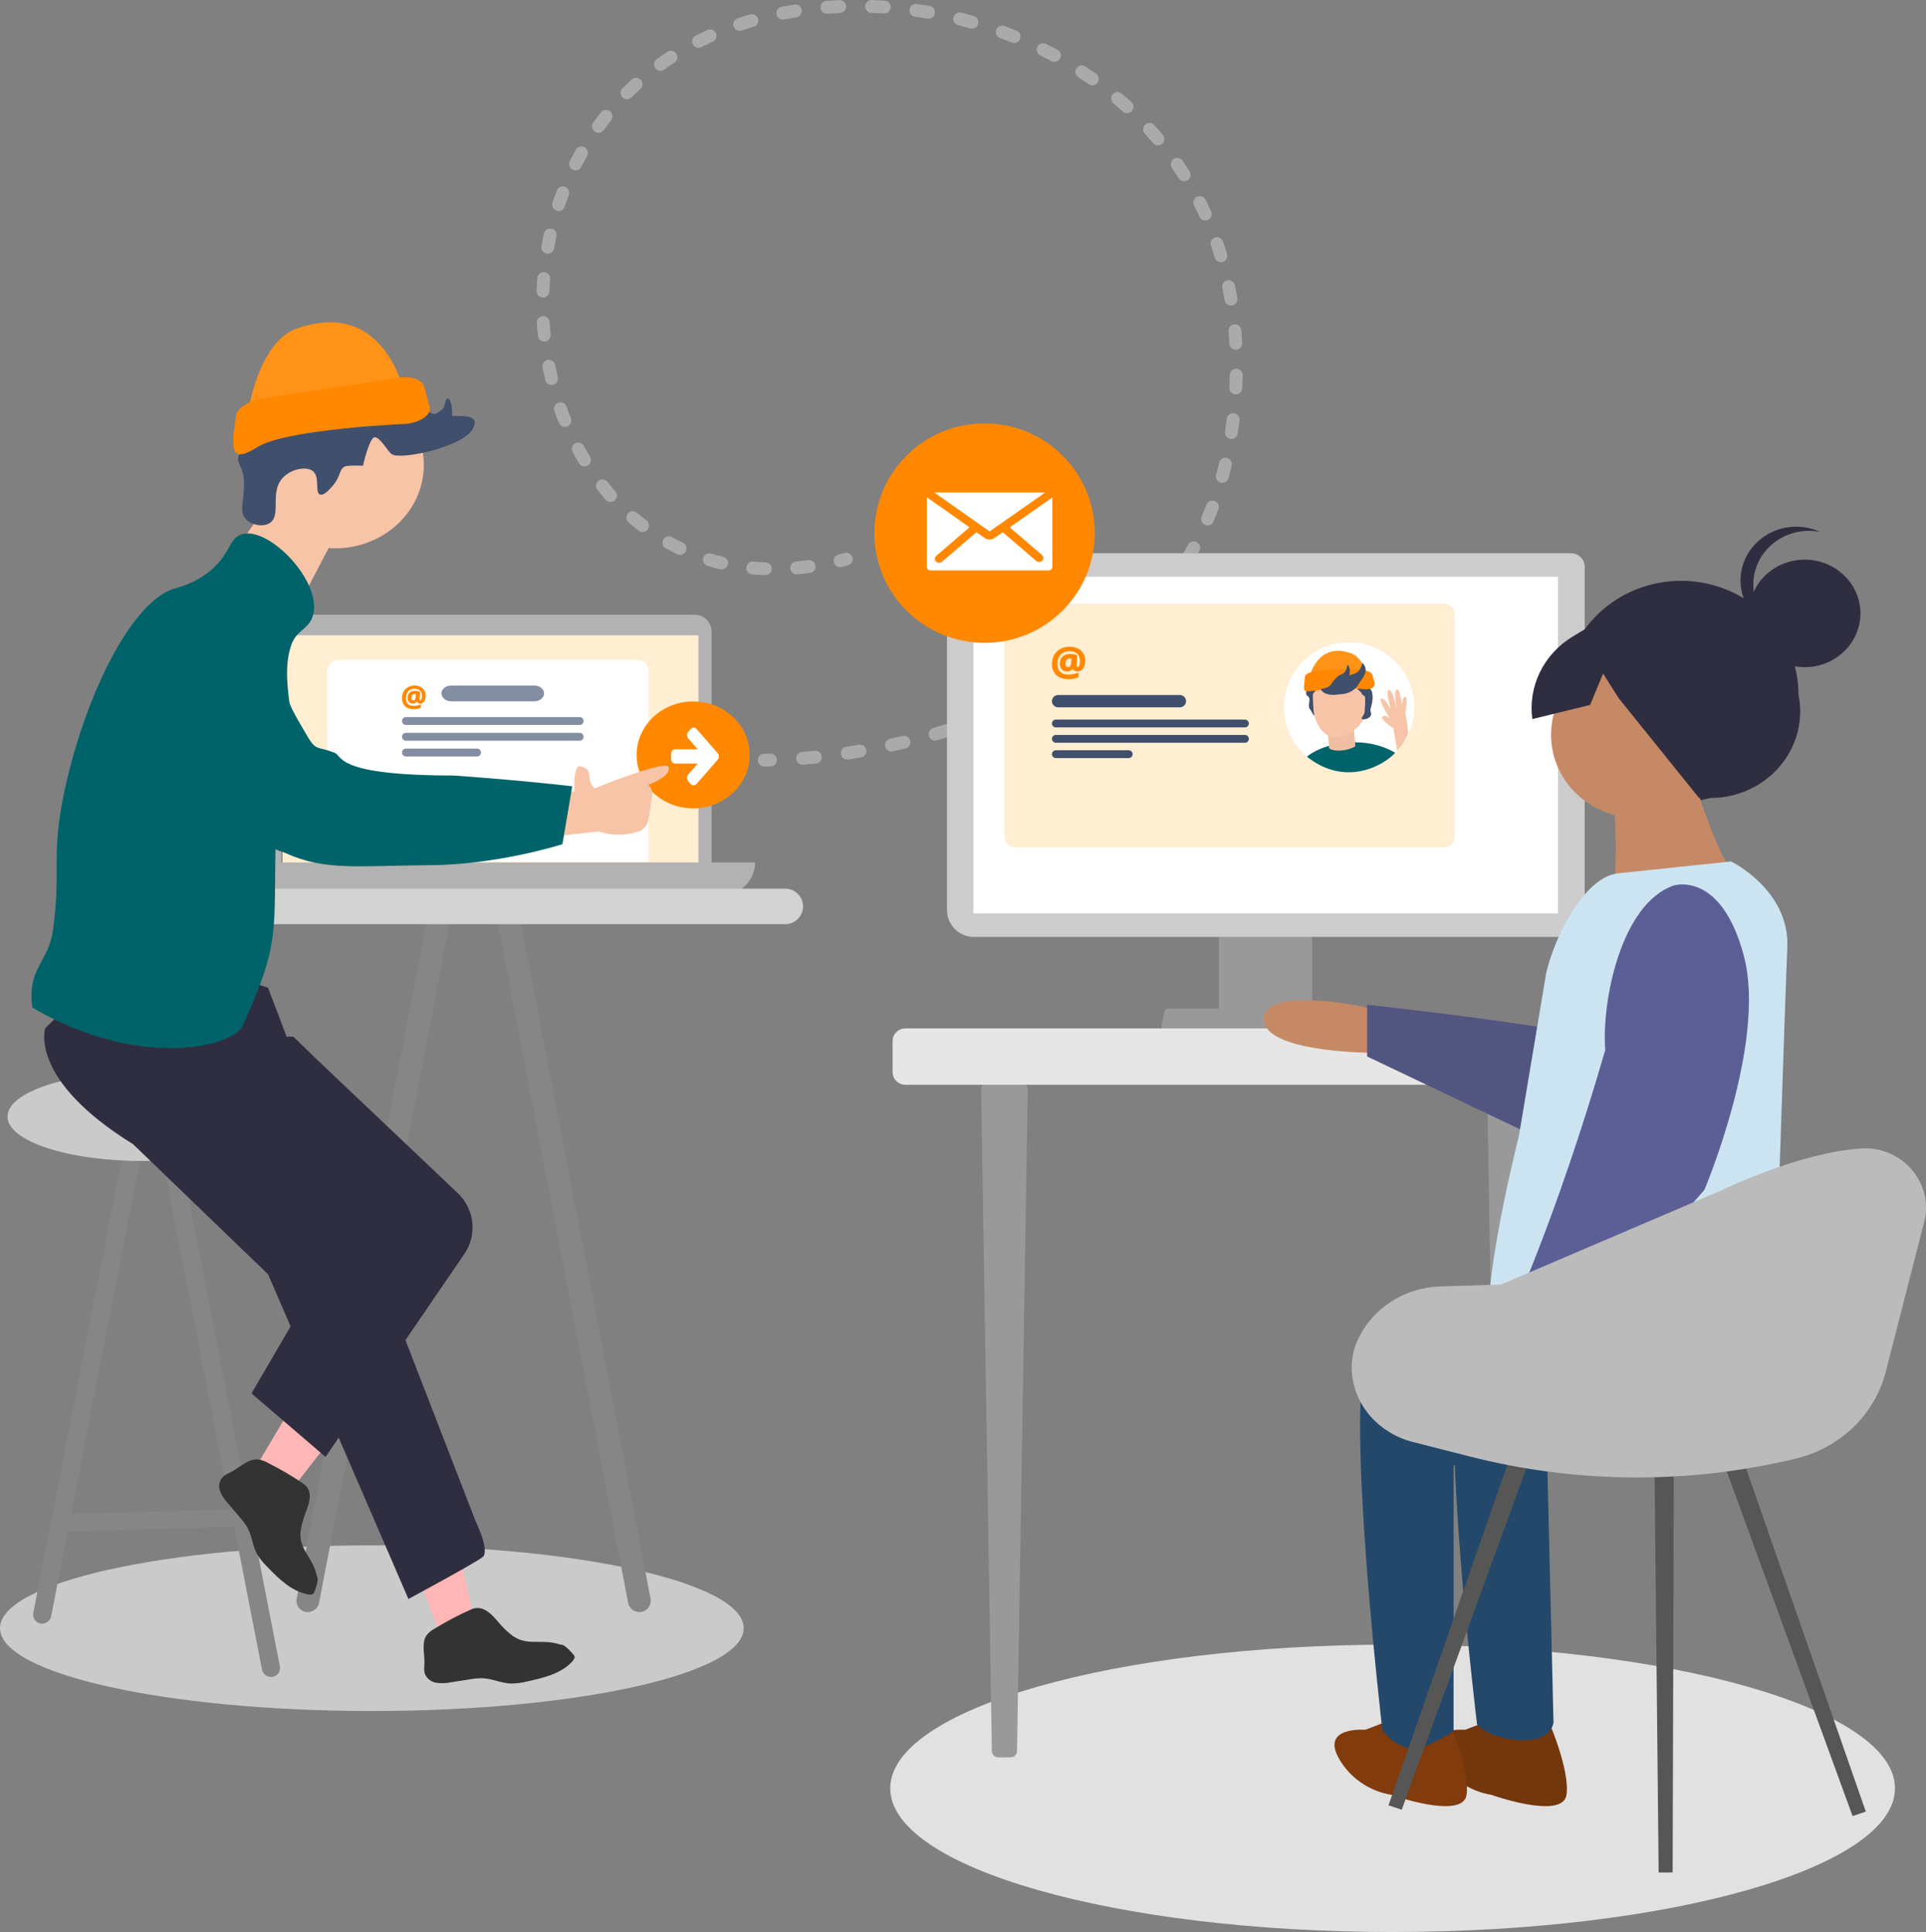 <svg width="300" height="301" viewBox="0 0 300 301" fill="none" xmlns="http://www.w3.org/2000/svg">
<rect x="0" y="0" width="300" height="301" fill="#808080" stroke="none"/>
<path d="M69.183 63.33C68.884 64.244 66.485 65.048 65.799 65.288C66.381 66.12 68.765 67.406 69.838 66.276C70.911 65.146 70.293 62.134 69.838 62.097C69.383 62.06 69.483 62.416 69.183 63.33Z" fill="#404F6C"/>
<path fill-rule="evenodd" clip-rule="evenodd" d="M134.757 0.965C134.777 0.413 135.24 -0.019 135.792 0.001C136.461 0.024 137.13 0.058 137.8 0.102C138.352 0.138 138.769 0.614 138.733 1.165C138.697 1.716 138.221 2.134 137.67 2.097C137.02 2.055 136.37 2.022 135.722 1.999C135.17 1.98 134.738 1.517 134.757 0.965ZM131.796 0.975C131.819 1.527 131.391 1.993 130.839 2.017C130.187 2.045 129.538 2.083 128.89 2.131C128.34 2.172 127.86 1.759 127.819 1.208C127.778 0.658 128.191 0.178 128.741 0.137C129.41 0.087 130.081 0.047 130.754 0.019C131.306 -0.005 131.772 0.423 131.796 0.975ZM141.678 1.47C141.756 0.923 142.262 0.542 142.808 0.62C143.472 0.714 144.135 0.818 144.797 0.932C145.341 1.026 145.707 1.543 145.613 2.087C145.519 2.631 145.002 2.997 144.458 2.903C143.815 2.792 143.172 2.691 142.528 2.6C141.981 2.523 141.601 2.017 141.678 1.47ZM124.882 1.548C124.968 2.094 124.596 2.606 124.051 2.692C123.405 2.794 122.764 2.907 122.126 3.031C121.584 3.136 121.059 2.782 120.954 2.24C120.849 1.697 121.203 1.173 121.746 1.068C122.406 0.939 123.07 0.823 123.738 0.717C124.283 0.63 124.796 1.003 124.882 1.548ZM148.509 2.698C148.643 2.162 149.186 1.837 149.722 1.971C150.373 2.134 151.022 2.307 151.669 2.49C152.2 2.64 152.509 3.193 152.359 3.724C152.209 4.256 151.656 4.565 151.125 4.414C150.497 4.237 149.867 4.069 149.236 3.911C148.7 3.777 148.375 3.234 148.509 2.698ZM118.08 2.93C118.233 3.461 117.928 4.015 117.398 4.169C116.771 4.351 116.151 4.543 115.536 4.747C115.012 4.921 114.446 4.637 114.272 4.112C114.099 3.588 114.383 3.022 114.907 2.848C115.546 2.637 116.191 2.437 116.841 2.248C117.372 2.094 117.926 2.4 118.08 2.93ZM155.174 4.637C155.364 4.119 155.939 3.853 156.457 4.043C157.087 4.275 157.714 4.516 158.337 4.767C158.849 4.974 159.097 5.556 158.891 6.069C158.684 6.581 158.102 6.829 157.59 6.622C156.986 6.379 156.378 6.145 155.767 5.92C155.249 5.73 154.983 5.155 155.174 4.637ZM111.514 5.181C111.74 5.685 111.515 6.276 111.011 6.502C110.418 6.768 109.833 7.045 109.257 7.334C108.763 7.582 108.162 7.382 107.915 6.888C107.667 6.394 107.867 5.793 108.361 5.546C108.963 5.244 109.574 4.955 110.193 4.677C110.697 4.451 111.288 4.677 111.514 5.181ZM161.59 7.282C161.837 6.788 162.437 6.588 162.931 6.834C163.533 7.134 164.129 7.444 164.72 7.763C165.206 8.026 165.387 8.633 165.125 9.119C164.862 9.605 164.255 9.786 163.769 9.523C163.197 9.214 162.62 8.914 162.038 8.624C161.544 8.377 161.344 7.777 161.59 7.282ZM105.348 8.36C105.65 8.822 105.521 9.441 105.058 9.744C104.789 9.92 104.522 10.099 104.258 10.281C103.991 10.465 103.727 10.652 103.467 10.84C103.019 11.163 102.394 11.063 102.07 10.615C101.747 10.168 101.847 9.543 102.295 9.219C102.568 9.022 102.844 8.827 103.123 8.635C103.4 8.443 103.681 8.255 103.963 8.07C104.426 7.768 105.045 7.897 105.348 8.36ZM167.667 10.633C167.97 10.171 168.59 10.041 169.052 10.344C169.614 10.712 170.171 11.09 170.721 11.478C171.172 11.796 171.28 12.42 170.962 12.871C170.644 13.322 170.02 13.43 169.568 13.112C169.037 12.738 168.5 12.373 167.956 12.017C167.494 11.715 167.365 11.095 167.667 10.633ZM99.815 12.447C100.187 12.855 100.158 13.488 99.749 13.86C99.277 14.29 98.817 14.729 98.37 15.175C97.979 15.566 97.346 15.565 96.956 15.174C96.566 14.784 96.566 14.15 96.957 13.76C97.426 13.292 97.907 12.832 98.402 12.381C98.81 12.009 99.443 12.039 99.815 12.447ZM173.302 14.681C173.66 14.259 174.291 14.207 174.712 14.565C175.225 15 175.732 15.445 176.23 15.9C176.638 16.273 176.667 16.905 176.294 17.313C175.922 17.721 175.29 17.75 174.882 17.377C174.401 16.939 173.914 16.51 173.419 16.09C172.997 15.733 172.945 15.102 173.302 14.681ZM95.018 17.345C95.451 17.688 95.523 18.317 95.179 18.75C94.781 19.251 94.395 19.76 94.022 20.276C93.698 20.724 93.073 20.824 92.626 20.5C92.178 20.177 92.078 19.552 92.401 19.104C92.792 18.564 93.196 18.031 93.613 17.506C93.957 17.073 94.586 17.001 95.018 17.345ZM178.383 19.406C178.792 19.035 179.425 19.065 179.796 19.474C180.248 19.972 180.691 20.479 181.126 20.996C181.481 21.419 181.426 22.05 181.003 22.405C180.58 22.761 179.95 22.706 179.594 22.283C179.177 21.786 178.75 21.298 178.315 20.819C177.944 20.41 177.975 19.777 178.383 19.406ZM91.061 22.945C91.542 23.216 91.712 23.826 91.44 24.307C91.125 24.865 90.823 25.43 90.534 25.999C90.284 26.491 89.683 26.688 89.19 26.438C88.698 26.188 88.501 25.586 88.751 25.094C89.053 24.498 89.369 23.908 89.699 23.324C89.97 22.843 90.58 22.673 91.061 22.945ZM182.796 24.762C183.252 24.45 183.874 24.565 184.187 25.021C184.566 25.573 184.936 26.135 185.296 26.706C185.59 27.173 185.45 27.791 184.983 28.085C184.516 28.38 183.898 28.24 183.604 27.773C183.258 27.224 182.902 26.684 182.538 26.152C182.225 25.697 182.341 25.075 182.796 24.762ZM88.019 29.093C88.535 29.289 88.795 29.866 88.6 30.383C88.372 30.982 88.158 31.586 87.957 32.193C87.783 32.717 87.217 33.001 86.693 32.828C86.169 32.654 85.885 32.088 86.058 31.564C86.269 30.93 86.492 30.3 86.729 29.674C86.925 29.158 87.502 28.898 88.019 29.093ZM186.435 30.661C186.929 30.414 187.529 30.614 187.777 31.108C188.079 31.711 188.37 32.322 188.651 32.942C188.879 33.445 188.655 34.038 188.152 34.266C187.649 34.493 187.057 34.27 186.829 33.767C186.559 33.171 186.279 32.583 185.988 32.003C185.741 31.509 185.941 30.909 186.435 30.661ZM85.923 35.627C86.462 35.746 86.803 36.28 86.683 36.82C86.545 37.446 86.419 38.074 86.306 38.704C86.209 39.248 85.689 39.609 85.145 39.512C84.602 39.414 84.24 38.895 84.338 38.351C84.455 37.695 84.586 37.04 84.731 36.388C84.85 35.849 85.384 35.508 85.923 35.627ZM189.239 37.011C189.761 36.832 190.33 37.111 190.509 37.634C190.724 38.265 190.93 38.904 191.124 39.551C191.283 40.08 190.984 40.638 190.455 40.797C189.926 40.956 189.368 40.656 189.209 40.127C189.022 39.504 188.824 38.889 188.616 38.281C188.437 37.758 188.716 37.19 189.239 37.011ZM84.775 42.393C85.326 42.436 85.737 42.917 85.694 43.468C85.643 44.108 85.605 44.748 85.58 45.387C85.558 45.939 85.093 46.369 84.541 46.347C83.989 46.325 83.559 45.86 83.581 45.308C83.608 44.642 83.647 43.976 83.7 43.311C83.743 42.76 84.225 42.349 84.775 42.393ZM191.176 43.667C191.717 43.556 192.245 43.905 192.356 44.446C192.49 45.103 192.614 45.767 192.726 46.438C192.818 46.982 192.451 47.498 191.906 47.59C191.361 47.681 190.846 47.314 190.754 46.769C190.645 46.121 190.526 45.48 190.396 44.847C190.286 44.306 190.635 43.777 191.176 43.667ZM84.567 49.252C85.118 49.22 85.591 49.641 85.623 50.193C85.66 50.833 85.71 51.472 85.771 52.108C85.825 52.658 85.422 53.147 84.873 53.2C84.323 53.254 83.834 52.851 83.781 52.301C83.716 51.639 83.665 50.974 83.626 50.308C83.595 49.756 84.016 49.284 84.567 49.252ZM192.273 50.523C192.823 50.477 193.306 50.885 193.353 51.436C193.408 52.095 193.453 52.761 193.488 53.433C193.517 53.985 193.093 54.455 192.542 54.484C191.99 54.513 191.52 54.089 191.491 53.538C191.457 52.886 191.413 52.242 191.36 51.603C191.313 51.052 191.722 50.569 192.273 50.523ZM85.295 56.076C85.837 55.968 86.363 56.321 86.47 56.862C86.594 57.491 86.731 58.116 86.881 58.737C87.01 59.274 86.679 59.814 86.142 59.943C85.605 60.072 85.065 59.741 84.936 59.204C84.781 58.557 84.638 57.906 84.508 57.251C84.401 56.709 84.753 56.183 85.295 56.076ZM192.584 57.44C193.136 57.452 193.573 57.91 193.561 58.462C193.546 59.133 193.521 59.81 193.487 60.492C193.459 61.044 192.989 61.468 192.438 61.44C191.886 61.413 191.461 60.943 191.489 60.391C191.523 59.727 191.547 59.069 191.562 58.417C191.574 57.865 192.032 57.427 192.584 57.44ZM86.965 62.731C87.486 62.547 88.057 62.82 88.241 63.341C88.455 63.944 88.68 64.542 88.918 65.132C89.124 65.644 88.876 66.227 88.364 66.433C87.852 66.64 87.269 66.392 87.063 65.879C86.814 65.262 86.579 64.638 86.356 64.007C86.172 63.486 86.445 62.915 86.965 62.731ZM192.189 64.379C192.737 64.444 193.13 64.94 193.066 65.489C193.026 65.827 192.984 66.166 192.94 66.506C192.895 66.85 192.848 67.191 192.798 67.53C192.718 68.077 192.21 68.455 191.664 68.374C191.117 68.294 190.739 67.786 190.82 67.24C190.868 66.912 190.914 66.581 190.957 66.248C191 65.916 191.041 65.586 191.079 65.256C191.144 64.708 191.64 64.315 192.189 64.379ZM89.598 69.067C90.084 68.804 90.691 68.985 90.953 69.471C91.257 70.033 91.573 70.586 91.901 71.13C92.187 71.602 92.035 72.217 91.562 72.502C91.089 72.788 90.474 72.636 90.189 72.163C89.844 71.592 89.513 71.011 89.194 70.422C88.931 69.936 89.112 69.329 89.598 69.067ZM191.105 71.326C191.642 71.452 191.976 71.99 191.849 72.528C191.694 73.191 191.527 73.844 191.351 74.489C191.206 75.022 190.656 75.336 190.123 75.191C189.59 75.045 189.277 74.495 189.422 73.963C189.592 73.341 189.752 72.71 189.902 72.07C190.029 71.532 190.567 71.199 191.105 71.326ZM93.214 74.895C93.647 74.553 94.276 74.627 94.618 75.06C95.013 75.56 95.42 76.049 95.838 76.525C96.203 76.94 96.162 77.572 95.747 77.937C95.332 78.301 94.701 78.26 94.336 77.846C93.894 77.342 93.465 76.827 93.048 76.3C92.706 75.866 92.78 75.237 93.214 74.895ZM189.2 78.045C189.716 78.24 189.977 78.817 189.782 79.334C189.54 79.977 189.286 80.61 189.023 81.233C188.808 81.741 188.221 81.979 187.713 81.764C187.204 81.549 186.966 80.963 187.181 80.454C187.434 79.855 187.678 79.246 187.911 78.628C188.106 78.111 188.683 77.85 189.2 78.045ZM97.809 79.983C98.169 79.565 98.801 79.517 99.219 79.878C99.7 80.292 100.193 80.692 100.697 81.077C101.136 81.413 101.219 82.04 100.884 82.479C100.549 82.918 99.921 83.001 99.482 82.666C98.947 82.257 98.424 81.832 97.915 81.394C97.496 81.033 97.449 80.402 97.809 79.983ZM103.314 84.066C103.58 83.582 104.188 83.406 104.672 83.672C105.225 83.976 105.79 84.265 106.366 84.538C106.865 84.774 107.078 85.37 106.842 85.869C106.605 86.368 106.009 86.582 105.51 86.345C104.897 86.055 104.297 85.748 103.708 85.424C103.224 85.158 103.047 84.55 103.314 84.066ZM186.414 84.456C186.899 84.721 187.078 85.328 186.813 85.813C186.484 86.417 186.145 87.01 185.795 87.592C185.511 88.066 184.897 88.219 184.424 87.936C183.95 87.652 183.796 87.037 184.08 86.564C184.415 86.004 184.741 85.435 185.058 84.855C185.322 84.37 185.93 84.192 186.414 84.456ZM132.797 86.855C132.936 87.39 132.616 87.936 132.081 88.075C131.749 88.162 131.418 88.245 131.088 88.324C130.551 88.453 130.011 88.122 129.882 87.585C129.753 87.048 130.084 86.508 130.621 86.379C130.938 86.303 131.257 86.223 131.577 86.14C132.111 86.001 132.657 86.321 132.797 86.855ZM109.548 86.906C109.706 86.377 110.263 86.076 110.792 86.235C111.397 86.415 112.012 86.58 112.637 86.727C113.174 86.853 113.508 87.392 113.381 87.929C113.255 88.467 112.716 88.8 112.179 88.674C111.515 88.517 110.862 88.343 110.219 88.151C109.69 87.993 109.39 87.435 109.548 86.906ZM127.024 88.123C127.097 88.67 126.713 89.173 126.165 89.246C125.497 89.335 124.835 89.408 124.18 89.465C123.63 89.513 123.145 89.106 123.097 88.556C123.049 88.006 123.456 87.521 124.006 87.473C124.631 87.418 125.262 87.349 125.901 87.263C126.449 87.191 126.951 87.575 127.024 88.123ZM116.236 88.387C116.286 87.837 116.772 87.431 117.322 87.481C117.953 87.537 118.593 87.578 119.242 87.601C119.793 87.621 120.225 88.085 120.205 88.636C120.185 89.188 119.722 89.62 119.17 89.6C118.486 89.575 117.81 89.533 117.143 89.473C116.593 89.423 116.187 88.937 116.236 88.387ZM182.757 90.422C183.2 90.752 183.292 91.379 182.962 91.822C182.553 92.371 182.135 92.909 181.709 93.436C181.362 93.865 180.732 93.932 180.302 93.585C179.873 93.238 179.806 92.608 180.153 92.179C180.563 91.671 180.965 91.154 181.358 90.627C181.688 90.184 182.314 90.093 182.757 90.422ZM178.308 95.821C178.702 96.207 178.708 96.841 178.322 97.235C177.844 97.722 177.359 98.198 176.867 98.664C176.466 99.044 175.833 99.026 175.453 98.626C175.074 98.225 175.091 97.591 175.492 97.212C175.966 96.763 176.434 96.303 176.894 95.835C177.281 95.44 177.914 95.434 178.308 95.821ZM173.187 100.587C173.53 101.02 173.457 101.649 173.025 101.992C172.492 102.414 171.953 102.827 171.409 103.229C170.965 103.558 170.339 103.464 170.01 103.02C169.682 102.577 169.775 101.95 170.219 101.622C170.746 101.232 171.267 100.833 171.782 100.425C172.215 100.081 172.844 100.154 173.187 100.587ZM167.531 104.706C167.824 105.174 167.682 105.791 167.214 106.084C166.638 106.444 166.058 106.794 165.475 107.136C164.999 107.415 164.386 107.255 164.107 106.778C163.828 106.301 163.988 105.689 164.465 105.41C165.031 105.078 165.594 104.738 166.153 104.388C166.622 104.095 167.239 104.237 167.531 104.706ZM161.468 108.201C161.713 108.695 161.512 109.295 161.017 109.541C160.409 109.843 159.8 110.136 159.189 110.42C158.688 110.653 158.094 110.435 157.861 109.935C157.628 109.434 157.845 108.839 158.346 108.606C158.941 108.329 159.535 108.044 160.127 107.75C160.622 107.504 161.222 107.706 161.468 108.201ZM155.102 111.115C155.305 111.629 155.052 112.21 154.538 112.412C153.908 112.66 153.278 112.9 152.649 113.131C152.131 113.322 151.556 113.056 151.366 112.538C151.175 112.019 151.441 111.445 151.959 111.254C152.574 111.028 153.19 110.794 153.806 110.551C154.319 110.349 154.9 110.601 155.102 111.115ZM148.518 113.498C148.681 114.026 148.385 114.586 147.857 114.748C147.21 114.948 146.566 115.139 145.926 115.323C145.395 115.475 144.841 115.168 144.689 114.637C144.537 114.106 144.844 113.552 145.375 113.4C146.003 113.22 146.634 113.033 147.268 112.837C147.795 112.674 148.355 112.97 148.518 113.498ZM141.782 115.393C141.908 115.93 141.575 116.469 141.037 116.595C140.372 116.751 139.714 116.899 139.063 117.039C138.523 117.156 137.991 116.812 137.875 116.272C137.758 115.732 138.102 115.2 138.642 115.084C139.281 114.947 139.927 114.801 140.58 114.648C141.117 114.522 141.656 114.855 141.782 115.393ZM134.927 116.837C135.019 117.382 134.652 117.897 134.107 117.989C133.432 118.103 132.77 118.208 132.122 118.305C131.575 118.387 131.066 118.011 130.984 117.465C130.902 116.918 131.279 116.409 131.825 116.327C132.462 116.232 133.112 116.128 133.775 116.017C134.32 115.925 134.835 116.292 134.927 116.837ZM127.999 117.843C128.056 118.393 127.656 118.884 127.107 118.94C126.409 119.012 125.738 119.074 125.096 119.127C124.545 119.173 124.062 118.764 124.017 118.213C123.971 117.663 124.38 117.18 124.931 117.134C125.56 117.082 126.218 117.021 126.902 116.951C127.451 116.894 127.942 117.294 127.999 117.843ZM121.018 118.379C121.029 118.932 120.59 119.388 120.038 119.398C119.681 119.405 119.348 119.409 119.039 119.409C118.487 119.409 118.039 118.961 118.039 118.409C118.039 117.856 118.487 117.409 119.039 117.409C119.334 117.409 119.655 117.406 119.999 117.399C120.551 117.388 121.008 117.827 121.018 118.379Z" fill="#AAAAAA"/>
<path d="M115.843 253.632C115.843 260.758 89.911 266.535 57.922 266.535C25.932 266.535 0 260.758 0 253.632C0 246.506 25.932 240.729 57.922 240.729C89.911 240.729 115.843 246.506 115.843 253.632Z" fill="#CACACA"/>
<path d="M295.168 278.578C295.168 290.94 260.135 300.961 216.919 300.961C173.703 300.961 138.67 290.94 138.67 278.578C138.67 266.217 173.703 256.196 216.919 256.196C260.135 256.196 295.168 266.217 295.168 278.578Z" fill="#E2E1E1"/>
<path d="M46.208 249.037L66.589 142.833C66.773 141.873 67.704 141.24 68.668 141.418C69.632 141.596 70.264 142.519 70.08 143.479L49.699 249.682C49.515 250.642 48.584 251.276 47.62 251.097C46.656 250.919 46.024 249.996 46.208 249.037Z" fill="#868686"/>
<path d="M80.952 142.833L101.332 249.037C101.516 249.997 100.884 250.919 99.92 251.098C98.957 251.276 98.026 250.643 97.841 249.683L77.461 143.479C77.277 142.519 77.909 141.597 78.873 141.418C79.837 141.24 80.767 141.874 80.952 142.833Z" fill="#868686"/>
<path d="M152.826 169.704C152.817 169.145 153.268 168.688 153.826 168.688H159.084C159.643 168.688 160.093 169.145 160.084 169.704L158.416 272.777C158.407 273.323 157.962 273.761 157.416 273.761H155.495C154.949 273.761 154.504 273.323 154.495 272.777L152.826 169.704Z" fill="#999999"/>
<path d="M181.045 160.253C181.154 160.385 181.318 160.461 181.492 160.46H212.79C213.109 160.46 213.366 160.21 213.366 159.902C213.366 159.864 213.362 159.826 213.353 159.789L212.868 157.555C212.827 157.37 212.692 157.218 212.509 157.15C212.444 157.126 212.375 157.113 212.305 157.113H181.976C181.906 157.113 181.837 157.126 181.772 157.15C181.589 157.218 181.454 157.37 181.413 157.555L180.927 159.789C180.892 159.953 180.936 160.123 181.045 160.253H181.045Z" fill="#999999"/>
<path d="M189.856 131.55V158.123H204.375V131.55C204.375 131.158 204.176 130.811 203.884 130.695C203.817 130.667 203.746 130.653 203.676 130.654H190.557C190.17 130.653 189.856 131.054 189.856 131.549V131.55H189.856ZM195.522 140.681C195.53 139.583 196.23 138.702 197.086 138.712C197.931 138.722 198.614 139.598 198.622 140.681V143.764C198.618 144.862 197.92 145.747 197.064 145.742C196.214 145.737 195.526 144.854 195.522 143.764V140.681Z" fill="#999999"/>
<path d="M246.842 88.32C246.842 87.136 245.87 86.183 244.709 86.183H149.639C148.478 86.183 147.505 87.188 147.505 88.32V141.767C147.505 144.08 149.386 145.955 151.707 145.955H242.641C244.962 145.955 246.842 144.08 246.842 141.767V88.32Z" fill="#CCCCCC"/>
<path d="M242.674 89.849H151.615V142.289H242.674V89.849Z" fill="white"/>
<path d="M44.003 98.451H109.356V137.321H44.003V98.451Z" fill="#FFEED1"/>
<path fill-rule="evenodd" clip-rule="evenodd" d="M41.798 98.171C41.79 98.257 41.786 98.344 41.786 98.432V134.355C41.786 135.825 42.929 137.016 44.339 137.016H108.287C109.697 137.016 110.84 135.825 110.84 134.355V98.432C110.84 98.344 110.836 98.257 110.828 98.171C110.702 96.824 109.613 95.771 108.287 95.771H44.339C43.014 95.771 41.924 96.824 41.798 98.171ZM43.829 98.964V134.355C43.829 134.649 44.057 134.887 44.339 134.887H108.287C108.569 134.887 108.798 134.649 108.798 134.355V98.964H43.829Z" fill="#B2B2B2"/>
<path d="M35.021 134.355C35.021 137.147 37.292 139.411 40.093 139.411H112.533C115.334 139.411 117.605 137.147 117.605 134.355V134.355H35.021V134.355Z" fill="#B2B2B2"/>
<path d="M50.971 104.478C50.971 103.55 51.723 102.798 52.651 102.798H99.335C100.263 102.798 101.015 103.55 101.015 104.478V134.25H50.971V104.478Z" fill="white"/>
<path d="M156.455 95.703C156.455 94.775 157.208 94.023 158.136 94.023H224.895C225.823 94.023 226.575 94.775 226.575 95.703V130.335C226.575 131.263 225.823 132.016 224.895 132.016H158.136C157.208 132.016 156.455 131.263 156.455 130.335V95.703Z" fill="#FFEED1"/>
<path d="M23.005 138.432H122.309C123.841 138.432 125.084 139.671 125.084 141.198C125.084 142.726 123.841 143.965 122.309 143.965H23.005C21.472 143.965 20.23 142.726 20.23 141.198C20.23 139.671 21.472 138.432 23.005 138.432Z" fill="#D2D2D2"/>
<path d="M141.031 160.202H263.367C264.472 160.202 265.367 161.095 265.367 162.196V166.992C265.367 168.093 264.472 168.985 263.367 168.985H141.031C139.926 168.985 139.031 168.093 139.031 166.992V162.196C139.031 161.095 139.926 160.202 141.031 160.202Z" fill="#E6E6E6"/>
<path d="M231.707 172.517H238.694L237.064 273.213H233.336L231.707 172.517Z" fill="#999999"/>
<path d="M234.068 267.204L228.228 269.458C228.228 269.458 221.219 268.895 224.139 273.967C224.975 275.439 226.144 276.711 227.56 277.687C228.976 278.662 230.602 279.317 232.316 279.603C232.316 279.603 243.413 283.548 243.998 279.603C244.582 275.658 241.077 267.767 241.077 267.767L234.068 267.204Z" fill="#74360B"/>
<path d="M218.505 267.204L212.664 269.458C212.664 269.458 205.655 268.895 208.576 273.967C209.411 275.439 210.581 276.711 211.997 277.687C213.412 278.662 215.038 279.317 216.753 279.603C216.753 279.603 227.85 283.548 228.434 279.603C229.018 275.658 225.514 267.767 225.514 267.767L218.505 267.204Z" fill="#813B0C"/>
<path d="M220.981 158.929L211.675 156.695C211.675 156.695 196.727 153.666 196.855 158.812C196.984 163.959 213.519 163.997 213.519 163.997L224.057 158.603L220.981 158.929Z" fill="#C68966"/>
<path d="M275.176 156.51L272.479 141.399C272.479 141.399 264.347 141.681 262.011 149.571C261.203 152.302 260.586 160.542 254.235 162.639C241.532 159.574 212.95 156.51 212.95 156.51V164.574L262.011 187.96L275.176 156.51Z" fill="#535581"/>
<path d="M260.967 125.588L266.4 124.31C268.474 124.313 270.522 123.87 272.396 123.015C274.27 122.16 275.924 120.914 277.238 119.366C278.552 117.819 279.493 116.009 279.993 114.067C280.493 112.126 280.539 110.101 280.128 108.14C280.134 103.461 278.214 98.972 274.79 95.659C271.365 92.347 266.717 90.482 261.869 90.476C257.02 90.471 252.367 92.323 248.934 95.628C245.501 98.932 243.569 103.417 243.563 108.096C240.482 118.44 250.131 128.137 260.967 125.588Z" fill="#2F2E41"/>
<path d="M255.032 127.433C247.613 127.433 241.599 121.629 241.599 114.47C241.599 107.311 247.613 101.507 255.032 101.507C262.451 101.507 268.466 107.311 268.466 114.47C268.466 121.629 262.451 127.433 255.032 127.433Z" fill="#C68966"/>
<path d="M263.793 121.233C263.793 121.233 267.882 134.759 270.218 135.886C272.554 137.014 251.528 138.704 251.528 138.704C251.528 138.704 252.112 125.742 250.944 124.614C249.776 123.487 263.793 121.233 263.793 121.233Z" fill="#C68966"/>
<path d="M242.767 204.645C242.767 204.645 216.483 202.391 212.979 210.845C209.474 219.299 215.315 269.459 215.315 269.459C215.315 269.459 218.07 273.851 222.529 271.792C226.988 269.732 226.413 269.459 226.413 269.459V228.316C226.413 228.316 273.73 215.338 273.73 210.829C273.73 206.32 242.767 204.645 242.767 204.645Z" fill="#23486A"/>
<path d="M257.368 204.645C257.368 204.645 231.085 202.391 227.581 210.845C224.076 219.298 230.07 268.618 230.07 268.618C230.07 268.618 231.714 270.807 236.761 271.08C241.807 271.354 241.977 268.29 241.977 268.29L241.014 228.316C241.014 228.316 274.602 220.809 274.602 216.3C274.602 214.182 276.891 203.417 272.858 201.149C268.305 198.589 257.368 204.645 257.368 204.645Z" fill="#23486A"/>
<path d="M269.634 134.196L252.082 136.037C246.587 136.613 241.972 146.428 240.83 151.646L236.576 177.029C236.576 177.029 228.671 208.027 233.344 209.718C238.016 211.408 247.439 202.954 256.2 204.082C264.962 205.209 276.351 207.745 276.351 207.745C276.351 207.745 278.16 152.26 278.395 147.722C278.866 138.65 269.634 134.196 269.634 134.196Z" fill="#CCE4F1"/>
<path d="M281.107 103.927C276.315 103.927 272.429 100.178 272.429 95.554C272.429 90.929 276.315 87.18 281.107 87.18C285.9 87.18 289.785 90.929 289.785 95.554C289.785 100.178 285.9 103.927 281.107 103.927Z" fill="#2F2E41"/>
<path d="M273.1 91.053C273.101 89.814 273.387 88.591 273.937 87.472C274.488 86.353 275.288 85.366 276.282 84.581C277.275 83.797 278.437 83.235 279.683 82.937C280.928 82.638 282.227 82.61 283.486 82.854C282.375 82.348 281.166 82.075 279.938 82.053C278.711 82.032 277.492 82.262 276.363 82.729C275.234 83.195 274.221 83.888 273.391 84.761C272.56 85.634 271.931 86.667 271.545 87.792C271.16 88.917 271.026 90.108 271.153 91.287C271.28 92.465 271.665 93.605 272.282 94.629C272.899 95.653 273.735 96.539 274.734 97.229C275.733 97.918 276.872 98.395 278.076 98.628C276.587 97.951 275.328 96.879 274.447 95.538C273.566 94.196 273.099 92.641 273.1 91.053Z" fill="#2F2E41"/>
<path d="M265.656 95.801L253.957 93.723L244.96 99.164C242.748 100.502 240.98 102.423 239.866 104.701C238.752 106.979 238.338 109.518 238.674 112.016L247.684 109.812L249.702 104.93L252.105 108.731L264.669 124.333L271.724 119.998L278.013 110.488L265.656 95.801Z" fill="#2F2E41"/>
<path opacity="0.2" d="M251.05 161.168L245.204 183.062L234.838 207.652L235.198 208.504L247.561 183.473L251.05 161.168Z" fill="black"/>
<path d="M288.565 282.897L290.627 282.212L270.657 224.974L267.77 225.933L288.565 282.897Z" fill="#565656"/>
<path d="M218.337 281.914L216.276 281.228L236.246 223.99L239.133 224.95L218.337 281.914Z" fill="#565656"/>
<path d="M260.536 291.682L258.356 291.689L257.678 224.779L260.731 224.769L260.536 291.682Z" fill="#565656"/>
<path d="M271.65 148.99C268.115 135.511 260.675 137.949 260.675 137.949C252.477 140.81 249.443 156.022 250.042 163.558C242.33 190.196 234.903 205.978 234.903 205.978L238.279 216.218L265.476 185.368C265.476 185.368 275.185 162.469 271.65 148.99Z" fill="#5C5F96"/>
<path d="M299.714 190.358L293.733 213.687C292.895 216.954 291.151 219.939 288.688 222.321C286.224 224.704 283.135 226.394 279.751 227.21C263.069 231.235 245.603 231.126 228.975 226.895L220.044 224.622C214.855 223.301 210.953 219.001 210.583 213.834C210.434 212.008 210.777 210.175 211.578 208.514C211.613 208.443 211.648 208.372 211.684 208.302C212.848 205.993 214.645 204.036 216.88 202.641C219.114 201.247 221.701 200.469 224.361 200.392L233.822 200.097L268.278 185.367C268.278 185.367 280.129 179.559 289.87 178.909C296.304 178.479 301.263 184.317 299.714 190.358Z" fill="#BBBBBB"/>
<path d="M116.77 117.599C116.77 122.197 112.828 125.924 107.966 125.924C103.103 125.924 99.162 122.197 99.162 117.599C99.162 113.001 103.103 109.273 107.966 109.273C112.828 109.273 116.77 113.001 116.77 117.599Z" fill="#FF8800"/>
<g clip-path="url(#clip0_7180_448)">
<path d="M104.537 117.471V118.211C104.537 118.415 104.592 118.589 104.701 118.734C104.81 118.878 104.953 118.95 105.128 118.95H108.68L107.202 120.649C107.074 120.787 107.01 120.961 107.01 121.169C107.01 121.377 107.074 121.55 107.202 121.689L107.58 122.128C107.705 122.27 107.856 122.341 108.035 122.341C108.21 122.341 108.363 122.27 108.494 122.128L111.779 118.361C111.903 118.219 111.966 118.046 111.966 117.841C111.966 117.641 111.903 117.466 111.779 117.316L108.494 113.561C108.366 113.414 108.213 113.341 108.035 113.341C107.86 113.341 107.708 113.414 107.58 113.561L107.202 113.988C107.074 114.135 107.01 114.31 107.01 114.514C107.01 114.718 107.074 114.893 107.202 115.039L108.68 116.732H105.128C104.953 116.732 104.81 116.804 104.701 116.949C104.592 117.093 104.537 117.267 104.537 117.471V117.471Z" fill="white"/>
</g>
<path d="M65.799 120.837C65.799 120.581 66.017 120.374 66.287 120.374H87.552C87.822 120.374 88.041 120.581 88.041 120.837C88.041 121.092 87.822 121.299 87.552 121.299H66.287C66.017 121.299 65.799 121.092 65.799 120.837Z" fill="white"/>
<path d="M65.799 122.687C65.799 122.431 66.017 122.224 66.287 122.224H87.552C87.822 122.224 88.041 122.431 88.041 122.687C88.041 122.942 87.822 123.149 87.552 123.149H66.287C66.017 123.149 65.799 122.942 65.799 122.687Z" fill="white"/>
<path d="M65.799 123.612C65.799 123.356 66.021 123.149 66.296 123.149H75.496C75.771 123.149 75.993 123.356 75.993 123.612C75.993 123.867 75.771 124.074 75.496 124.074H66.296C66.021 124.074 65.799 123.867 65.799 123.612Z" fill="white"/>
<path d="M163.854 109.227C163.854 108.697 164.285 108.267 164.817 108.267H183.781C184.313 108.267 184.744 108.697 184.744 109.227C184.744 109.756 184.313 110.186 183.781 110.186H164.817C164.285 110.186 163.854 109.756 163.854 109.227Z" fill="#404F6C"/>
<path d="M163.854 112.703C163.854 112.366 164.128 112.093 164.466 112.093H193.912C194.25 112.093 194.524 112.366 194.524 112.703C194.524 113.039 194.25 113.312 193.912 113.312H164.466C164.128 113.312 163.854 113.039 163.854 112.703Z" fill="#404F6C"/>
<path d="M163.854 115.094C163.854 114.757 164.128 114.484 164.466 114.484H193.912C194.25 114.484 194.524 114.757 194.524 115.094C194.524 115.431 194.25 115.704 193.912 115.704H164.466C164.128 115.704 163.854 115.431 163.854 115.094Z" fill="#404F6C"/>
<path d="M163.854 117.485C163.854 117.149 164.128 116.876 164.466 116.876H175.807C176.145 116.876 176.419 117.149 176.419 117.485C176.419 117.822 176.145 118.095 175.807 118.095H164.466C164.128 118.095 163.854 117.822 163.854 117.485Z" fill="#404F6C"/>
<path d="M169.04 102.983C169.04 103.273 168.989 103.544 168.888 103.795C168.789 104.046 168.65 104.242 168.473 104.384C168.295 104.526 168.092 104.597 167.865 104.597C167.702 104.597 167.554 104.565 167.422 104.501C167.29 104.436 167.186 104.345 167.112 104.23H167.065C166.844 104.475 166.576 104.597 166.259 104.597C165.881 104.597 165.591 104.487 165.388 104.267C165.186 104.047 165.085 103.739 165.085 103.344C165.085 103.054 165.149 102.798 165.277 102.576C165.405 102.351 165.59 102.179 165.832 102.06C166.073 101.939 166.353 101.878 166.672 101.878C166.839 101.878 167.023 101.896 167.223 101.931C167.426 101.963 167.611 102.009 167.778 102.066L167.713 103.369L167.707 103.659C167.707 103.836 167.758 103.924 167.859 103.924C167.966 103.924 168.053 103.835 168.119 103.656C168.187 103.477 168.222 103.25 168.222 102.977C168.222 102.485 168.082 102.105 167.803 101.838C167.524 101.57 167.128 101.437 166.616 101.437C166.223 101.437 165.881 101.518 165.59 101.681C165.301 101.843 165.079 102.077 164.927 102.381C164.774 102.684 164.697 103.039 164.697 103.446C164.697 103.971 164.844 104.376 165.137 104.662C165.433 104.946 165.849 105.088 166.386 105.088C166.626 105.088 166.885 105.062 167.161 105.011C167.44 104.959 167.713 104.886 167.98 104.792V105.498C167.517 105.694 167 105.792 166.43 105.792C165.628 105.792 164.998 105.584 164.539 105.168C164.082 104.75 163.854 104.172 163.854 103.434C163.854 102.913 163.972 102.447 164.207 102.035C164.445 101.622 164.772 101.304 165.187 101.082C165.604 100.857 166.077 100.745 166.603 100.745C167.087 100.745 167.514 100.837 167.884 101.02C168.256 101.203 168.541 101.464 168.739 101.804C168.94 102.141 169.04 102.534 169.04 102.983ZM165.956 103.338C165.956 103.544 165.993 103.693 166.067 103.785C166.144 103.878 166.244 103.924 166.368 103.924C166.527 103.924 166.644 103.861 166.718 103.733C166.793 103.605 166.841 103.379 166.864 103.054L166.895 102.572C166.812 102.56 166.742 102.554 166.684 102.554C166.461 102.554 166.283 102.623 166.151 102.761C166.021 102.899 165.956 103.091 165.956 103.338Z" fill="#FF8800"/>
<path d="M68.765 108.021C68.765 107.343 69.457 106.793 70.311 106.793H83.207C84.06 106.793 84.752 107.343 84.752 108.021C84.752 108.699 84.06 109.248 83.207 109.248H70.311C69.457 109.248 68.765 108.699 68.765 108.021Z" fill="#838EA3"/>
<path d="M62.616 112.317C62.616 111.978 62.894 111.703 63.237 111.703H90.281C90.624 111.703 90.902 111.978 90.902 112.317C90.902 112.656 90.624 112.93 90.281 112.93H63.237C62.894 112.93 62.616 112.656 62.616 112.317Z" fill="#838EA3"/>
<path d="M62.616 114.772C62.616 114.433 62.894 114.158 63.237 114.158H90.281C90.624 114.158 90.902 114.433 90.902 114.772C90.902 115.111 90.624 115.386 90.281 115.386H63.237C62.894 115.386 62.616 115.111 62.616 114.772Z" fill="#838EA3"/>
<path d="M62.616 117.228C62.616 116.889 62.884 116.614 63.215 116.614H74.315C74.646 116.614 74.914 116.889 74.914 117.228C74.914 117.567 74.646 117.841 74.315 117.841H63.215C62.884 117.841 62.616 117.567 62.616 117.228Z" fill="#838EA3"/>
<path d="M66.305 108.426C66.305 108.638 66.269 108.835 66.197 109.018C66.127 109.202 66.028 109.345 65.902 109.449C65.775 109.552 65.631 109.604 65.469 109.604C65.353 109.604 65.248 109.581 65.154 109.534C65.06 109.486 64.986 109.42 64.933 109.336H64.9C64.743 109.515 64.552 109.604 64.327 109.604C64.058 109.604 63.851 109.524 63.707 109.363C63.563 109.202 63.491 108.978 63.491 108.69C63.491 108.478 63.537 108.291 63.628 108.129C63.719 107.965 63.851 107.84 64.023 107.753C64.195 107.664 64.394 107.62 64.62 107.62C64.739 107.62 64.87 107.632 65.013 107.658C65.157 107.682 65.288 107.715 65.408 107.757L65.361 108.708L65.357 108.919C65.357 109.048 65.393 109.113 65.465 109.113C65.541 109.113 65.603 109.048 65.65 108.917C65.699 108.786 65.723 108.621 65.723 108.422C65.723 108.063 65.624 107.786 65.425 107.59C65.227 107.395 64.945 107.298 64.581 107.298C64.301 107.298 64.058 107.357 63.851 107.475C63.645 107.594 63.487 107.765 63.379 107.987C63.27 108.208 63.216 108.467 63.216 108.764C63.216 109.147 63.32 109.443 63.529 109.651C63.739 109.859 64.035 109.962 64.417 109.962C64.588 109.962 64.772 109.943 64.969 109.906C65.167 109.868 65.361 109.815 65.551 109.746V110.262C65.222 110.404 64.854 110.476 64.448 110.476C63.878 110.476 63.429 110.324 63.103 110.021C62.778 109.716 62.616 109.294 62.616 108.755C62.616 108.375 62.7 108.035 62.867 107.735C63.036 107.433 63.269 107.201 63.564 107.038C63.861 106.875 64.197 106.793 64.572 106.793C64.916 106.793 65.219 106.86 65.483 106.993C65.747 107.127 65.95 107.318 66.091 107.566C66.234 107.812 66.305 108.099 66.305 108.426ZM64.111 108.685C64.111 108.835 64.137 108.944 64.19 109.012C64.245 109.079 64.316 109.113 64.404 109.113C64.517 109.113 64.6 109.066 64.653 108.973C64.706 108.88 64.741 108.715 64.757 108.478L64.779 108.126C64.72 108.117 64.67 108.113 64.629 108.113C64.47 108.113 64.344 108.163 64.25 108.264C64.157 108.364 64.111 108.505 64.111 108.685Z" fill="#FF8800"/>
<path d="M43.461 76.177L36.243 86.202L45.544 96.177L52.154 83.525L43.461 76.177Z" fill="#F7C4A7"/>
<path d="M50.137 85.27C42.592 84.201 37.399 77.59 38.537 70.503C39.675 63.416 46.714 58.538 54.258 59.607C61.803 60.676 66.996 67.287 65.858 74.374C64.72 81.461 57.681 86.339 50.137 85.27Z" fill="#F7C4A7"/>
<path d="M51.966 75.496C53.126 74.02 52.797 73.168 53.703 72.667C53.703 72.667 54.067 72.465 56.542 72.544C57.446 68.601 58.177 68.176 58.177 68.176C59.019 67.686 60.386 70.387 61.088 70.79C62.574 71.644 72.433 69.605 73.756 66.613C75.078 63.621 69.391 65.565 66.858 64.202C65.048 63.228 66.266 64.698 66.266 64.573C66.668 62.423 66.991 62.581 66.43 62.645C65.873 62.709 64.713 60.918 64.004 60.884C63.52 60.86 61.624 59.831 61.088 59.853C60.502 59.877 58.504 60.716 58.445 60.48C58.032 58.843 58.234 58.415 57.804 57.92C57.044 57.043 55.634 57.488 53.474 57.608C49.029 57.853 48.391 56.333 46.054 57.127C44.873 57.528 42.055 60.987 39.964 63.496C36.872 64.578 37.916 68.018 37.716 70.192C36.293 71.738 37.716 72.412 37.978 74.431C38.178 78.132 37.126 79.504 38.234 80.795C39.09 81.793 40.976 82.173 42.048 81.453C43.884 80.22 41.934 76.701 44.046 74.431C45.342 73.038 47.742 72.574 48.749 73.403C49.888 74.341 49.004 76.733 49.837 77.037C50.549 77.299 51.764 75.753 51.966 75.496Z" fill="#404F6C"/>
<path d="M26.682 105.355C26.679 105.373 26.673 105.438 26.672 105.545C26.673 105.488 26.678 105.431 26.682 105.378C26.684 105.366 26.685 105.359 26.682 105.355Z" fill="#6C63FF"/>
<path d="M96.699 122.467C100.435 122 102.166 121.277 101.379 125.295C100.822 128.138 101.407 129.46 97.669 129.927C96.179 130.133 94.659 129.992 93.238 129.515L77.382 131.301L76.681 124.101L92.387 123.105C93.638 122.294 95.203 122.634 96.699 122.467Z" fill="#F7C4A7"/>
<path d="M170.524 83.051C170.524 92.489 162.839 100.14 153.36 100.14C143.881 100.14 136.197 92.489 136.197 83.051C136.197 73.613 143.881 65.961 153.36 65.961C162.839 65.961 170.524 73.613 170.524 83.051Z" fill="#FF8800"/>
<path d="M145.528 76.719L154.142 82.786L162.811 76.719H145.528Z" fill="white"/>
<path d="M157.274 82.146L162.307 86.46C162.577 86.694 162.595 87.088 162.346 87.341C162.097 87.595 161.675 87.611 161.405 87.378L156.192 82.905L154.881 83.822C154.441 84.129 153.839 84.129 153.399 83.822L152.095 82.901L146.734 87.511C146.559 87.662 146.311 87.714 146.084 87.647C145.857 87.581 145.685 87.406 145.633 87.189C145.581 86.972 145.657 86.745 145.832 86.594L151.014 82.141L144.36 77.453V88.319C144.36 88.614 144.615 88.853 144.93 88.853H163.351C163.666 88.853 163.921 88.614 163.921 88.319V77.495L157.274 82.146Z" fill="white"/>
<path d="M104.127 119.467C103.873 118.496 95.264 121.603 91.701 123.23L95.427 124.549C98.328 122.905 104.708 121.693 104.127 119.467Z" fill="#F7C4A7"/>
<path d="M90.326 119.362C89.212 119.166 89.326 123.963 89.732 126.056L93.147 123.209C90.724 121.695 92.88 119.81 90.326 119.362Z" fill="#F7C4A7"/>
<path d="M5.185 251.266L21.429 167.87C21.578 167.105 22.322 166.599 23.09 166.739C23.859 166.879 24.361 167.612 24.212 168.377L7.968 251.774C7.819 252.538 7.075 253.045 6.307 252.905C5.538 252.764 5.036 252.031 5.185 251.266Z" fill="#868686"/>
<path d="M27.348 176.178L43.592 259.575C43.741 260.339 43.239 261.073 42.47 261.213C41.702 261.353 40.958 260.847 40.809 260.082L24.564 176.685C24.416 175.921 24.918 175.187 25.686 175.047C26.455 174.907 27.199 175.413 27.348 176.178Z" fill="#868686"/>
<path d="M10.093 235.824L36.826 235.116C37.584 235.096 38.217 235.693 38.238 236.449C38.26 237.205 37.662 237.835 36.903 237.855L10.171 238.563C9.412 238.583 8.779 237.986 8.758 237.23C8.736 236.474 9.334 235.844 10.093 235.824Z" fill="#868686"/>
<path d="M22.136 180.849C10.554 180.849 1.165 177.753 1.165 173.933C1.165 170.114 10.554 167.018 22.136 167.018C33.718 167.018 43.107 170.114 43.107 173.933C43.107 177.753 33.718 180.849 22.136 180.849Z" fill="#CACACA"/>
<path d="M69.297 256.72L74.49 254.927L69.811 234.698L62.147 237.345L69.297 256.72Z" fill="#FFB6B6"/>
<path d="M39.294 229.461L45.078 232.488L60.265 212.981L51.729 208.513L39.294 229.461Z" fill="#FFB6B6"/>
<path d="M7.045 160.161C7.045 160.161 4.383 168.14 20.719 178.23L41.757 198.507L63.617 249.086C63.617 249.086 73.999 243.501 75.178 242.551C76.356 241.601 74.082 236.97 74.082 236.97L56.637 191.93L44.967 172.164L44.628 161.439L41.757 153.879L20.93 146.731L7.045 160.161Z" fill="#2F2E41"/>
<path d="M50.709 226.955L72.324 195.35C73.317 193.896 73.756 192.152 73.567 190.417C73.378 188.683 72.572 187.067 71.288 185.846L49.402 165.084L45.691 161.485H37.388L41.281 175.417L54.789 190.267L39.174 217.067L50.709 226.955Z" fill="#2F2E41"/>
<path d="M77.261 252.273C78.006 253.135 78.562 253.777 79.438 254.506C81.999 256.661 84.171 255.137 87.337 256.205C87.971 256.061 89.312 257.756 89.419 257.874C89.617 258.144 89.412 258.52 89.189 258.767C87.453 260.708 84.719 261.36 82.158 261.92C81.306 262.144 80.427 262.256 79.543 262.253C78.105 262.2 76.719 261.517 75.293 261.434C74.559 261.418 73.827 261.478 73.109 261.613L70.263 262.056C69.515 262.214 68.744 262.243 67.982 262.143C67.601 262.089 67.239 261.939 66.929 261.707C66.619 261.477 66.372 261.171 66.211 260.822C65.988 260.243 66.103 259.608 66.113 258.992C66.138 257.532 65.625 255.892 66.47 254.708C66.83 254.27 67.277 253.911 67.784 253.654C69.574 252.557 71.435 251.577 73.356 250.722C74.936 250.02 76.185 251.025 77.261 252.273Z" fill="#333333"/>
<path d="M47.789 235.133C47.395 236.189 47.102 236.977 46.892 238.076C46.259 241.302 48.714 242.349 49.355 245.532C49.803 245.99 48.965 247.964 48.913 248.114C48.772 248.415 48.334 248.433 48.001 248.371C45.393 247.898 43.433 245.942 41.643 244.084C41.013 243.486 40.47 242.808 40.028 242.067C39.351 240.839 39.262 239.337 38.617 238.103C38.263 237.482 37.84 236.901 37.357 236.368L35.528 234.214C35.01 233.668 34.596 233.038 34.301 232.351C34.157 232.006 34.109 231.627 34.16 231.252C34.21 230.877 34.358 230.516 34.589 230.205C34.993 229.728 35.618 229.504 36.173 229.202C37.49 228.488 38.696 227.232 40.178 227.342C40.751 227.422 41.296 227.615 41.782 227.909C43.663 228.852 45.476 229.913 47.207 231.087C48.63 232.054 48.362 233.604 47.789 235.133Z" fill="#333333"/>
<path d="M9.33 127.142C8.29 134.158 9.389 136.647 8.243 144.948C7.557 149.908 4.203 150.773 5.036 156.953C21.393 166.586 36.209 163.247 37.818 159.755C43.78 146.603 42.571 145.399 42.955 130.283C43.02 127.877 43.443 125.487 44.297 123.219C47.668 114.258 43.159 107.247 45.331 100.587C46.143 98.101 48.067 98.108 48.731 95.928C49.067 94.826 48.958 93.576 48.536 92.288L48.536 92.285C47.19 88.141 42.615 83.686 39.235 83.151C38.611 83.049 38.032 83.088 37.516 83.279C35.648 83.977 35.883 86.329 32.702 88.954C30.337 90.903 28.01 91.417 27.109 91.699C23.538 92.825 19.868 97.465 16.74 103.698C16.716 103.745 16.693 103.792 16.668 103.842C14.724 107.75 12.988 112.277 11.628 116.946C11.052 118.922 10.541 120.923 10.109 122.916C9.763 124.507 9.512 125.897 9.33 127.142Z" fill="#006369"/>
<path d="M27.542 103.228C27.798 102.876 30.076 99.842 33.842 99.546C38.167 99.207 41.271 102.73 42.36 103.966C44.875 106.821 44.177 108.262 46.072 111.565C49.619 117.745 48.331 115.812 52.112 117.26C53.42 117.762 52.071 120.797 70.671 120.807C81.806 121.601 89.135 122.485 89.135 122.485L87.601 131.507C87.601 131.507 77.647 134.709 66.965 134.775C56.007 134.843 50.698 135.724 44.522 132.905C43.99 132.663 31.547 129.065 27.281 115.889C26.308 112.884 24.525 107.378 27.542 103.228Z" fill="#006369"/>
<path d="M220.271 110.173C220.271 115.746 215.733 120.264 210.136 120.264C204.539 120.264 200.001 115.746 200.001 110.173C200.001 104.599 204.539 100.081 210.136 100.081C215.733 100.081 220.271 104.599 220.271 110.173Z" fill="white"/>
<path d="M220.271 110.173C220.271 115.746 215.733 120.264 210.136 120.264C204.539 120.264 200.001 115.746 200.001 110.173C200.001 104.599 204.539 100.081 210.136 100.081C215.733 100.081 220.271 104.599 220.271 110.173Z" fill="white"/>
<path d="M211.074 115.633C208.003 115.633 205.277 116.51 203.566 117.865C209.409 122.551 215.371 119.414 217.324 117.259C215.638 116.296 213.598 115.633 211.074 115.633Z" fill="#006369"/>
<path d="M206.628 111.633L210.705 111.299L211.112 116.253C211.112 116.253 210.46 116.734 209.06 116.896C207.66 117.058 207.035 116.587 207.035 116.587L206.628 111.633Z" fill="#F0BEA2"/>
<path d="M210.451 101.774C212.559 102.525 213.376 106.158 213.541 107.825L203.777 106.167C203.777 106.167 204.822 99.77 210.451 101.774Z" fill="#FF9317"/>
<path d="M213.155 108.176C213.821 110.768 211.601 114.242 208.831 114.748C206.061 115.253 205.08 113.006 204.413 110.414C203.747 107.822 205.164 105.219 207.578 104.601C209.992 103.983 212.489 105.583 213.155 108.176Z" fill="#F7C4A7"/>
<path d="M212.563 110.828C212.547 111.22 212.202 111.628 212.06 111.924C212.185 112.187 213.076 112.022 213.4 111.657C213.812 111.193 213.355 110.88 213.476 110.454C213.634 109.897 213.867 109.103 213.786 108.262C213.721 107.589 213.54 107.419 213.351 107.286L213.253 106.856L210.895 106.667C210.943 106.955 212.117 107.893 212.117 108.024C212.117 108.188 212.381 108.351 212.563 108.468C212.746 108.585 212.584 110.337 212.563 110.828Z" fill="#404F6C"/>
<path d="M204.573 110.16C204.588 110.522 204.573 110.778 204.719 111.376C204.605 111.619 204.356 110.842 204.06 110.505C203.685 110.077 204.056 109.172 203.945 108.779C203.801 108.266 203.384 108.569 203.458 107.793C203.517 107.172 203.682 107.015 203.855 106.892L203.944 106.495L205.109 106.625C205.066 106.891 205.434 106.778 205.109 107.308C205.03 107.436 204.739 107.875 204.573 107.983C204.407 108.091 204.554 109.707 204.573 110.16Z" fill="#404F6C"/>
<path d="M203.26 105.492C203.227 104.334 207.405 104.309 208.455 104.262C209.671 104.207 213.765 103.993 213.804 105.32L214.135 106.383C214.155 107.057 213.684 107.361 212.722 107.389C212.722 107.389 210.648 107.159 208.784 107.196C206.919 107.233 205.262 107.537 204.551 107.626C203.129 107.803 203.132 107.645 203.112 106.971L203.26 105.492Z" fill="#FF8800"/>
<path d="M207.713 108.239C206.914 108.261 206.062 108.033 205.709 107.362L207.006 107.026C207.269 106.814 207.982 105.386 208.815 105.12C209.975 104.749 209.772 103.313 209.973 103.594C210.849 104.814 209.499 106.628 209.153 107.383C208.807 108.137 208.711 108.212 207.713 108.239Z" fill="#404F6C"/>
<path d="M208.848 108.147C207.828 108.193 206.675 108.125 206.243 107.401L209.298 105.437C209.64 105.198 209.71 105.341 210.779 105.027C212.27 104.589 212.051 103.026 212.3 103.327C213.383 104.636 212.062 105.77 211.599 106.604C211.137 107.438 210.123 108.09 208.848 108.147Z" fill="#404F6C"/>
<path d="M46.178 51.206C40.764 53.133 38.667 62.465 38.244 66.744L63.318 62.487C63.318 62.487 60.632 46.06 46.178 51.206Z" fill="#FF9317"/>
<path d="M36.723 65.056C36.562 63.852 38.71 62.398 40.617 62.131L62.4 58.805C64.307 58.538 65.983 59.297 66.144 60.5L66.942 63.507C67.103 64.71 65.437 65.744 63.53 66.011C63.53 66.011 44.526 66.809 40.082 69.655C35.639 72.501 36.5 69.164 36.339 67.96L36.723 65.056Z" fill="#FF8800"/>
<path fill-rule="evenodd" clip-rule="evenodd" d="M217.708 107.426C218.033 107.52 218.237 108.688 218.358 109.878C218.442 109.207 218.532 108.536 218.963 108.536C219.21 108.536 219.059 110.16 218.89 111.172C218.906 111.238 218.923 111.309 218.94 111.385C219.003 111.651 219.047 111.949 219.087 112.219L219.087 112.22L219.087 112.22C219.12 112.445 219.151 112.651 219.187 112.803L219.348 114.239C219.348 114.239 218.94 115.128 218.628 115.658C218.317 116.188 217.627 116.957 217.627 116.957L217.036 113.434C216.439 113.102 214.954 111.91 215.28 111.664C215.663 111.374 215.91 111.542 216.19 111.732C216.273 111.788 216.359 111.846 216.452 111.895C215.695 110.635 214.822 108.971 215.066 108.862C215.547 108.646 216.053 109.503 216.551 110.36C216.56 110.351 216.571 110.342 216.582 110.333C216.534 110.091 216.475 109.83 216.415 109.567C216.172 108.503 215.924 107.416 216.453 107.502C216.822 107.563 217.204 108.946 217.477 110.23L217.491 110.231C217.473 109.991 217.447 109.731 217.42 109.471C217.308 108.384 217.195 107.276 217.708 107.426Z" fill="#F7C4A7"/>
<defs>
<clipPath id="clip0_7180_448">
<rect width="8" height="9" fill="white" transform="matrix(-1 0 0 1 111.966 113.341)"/>
</clipPath>
</defs>
</svg>

